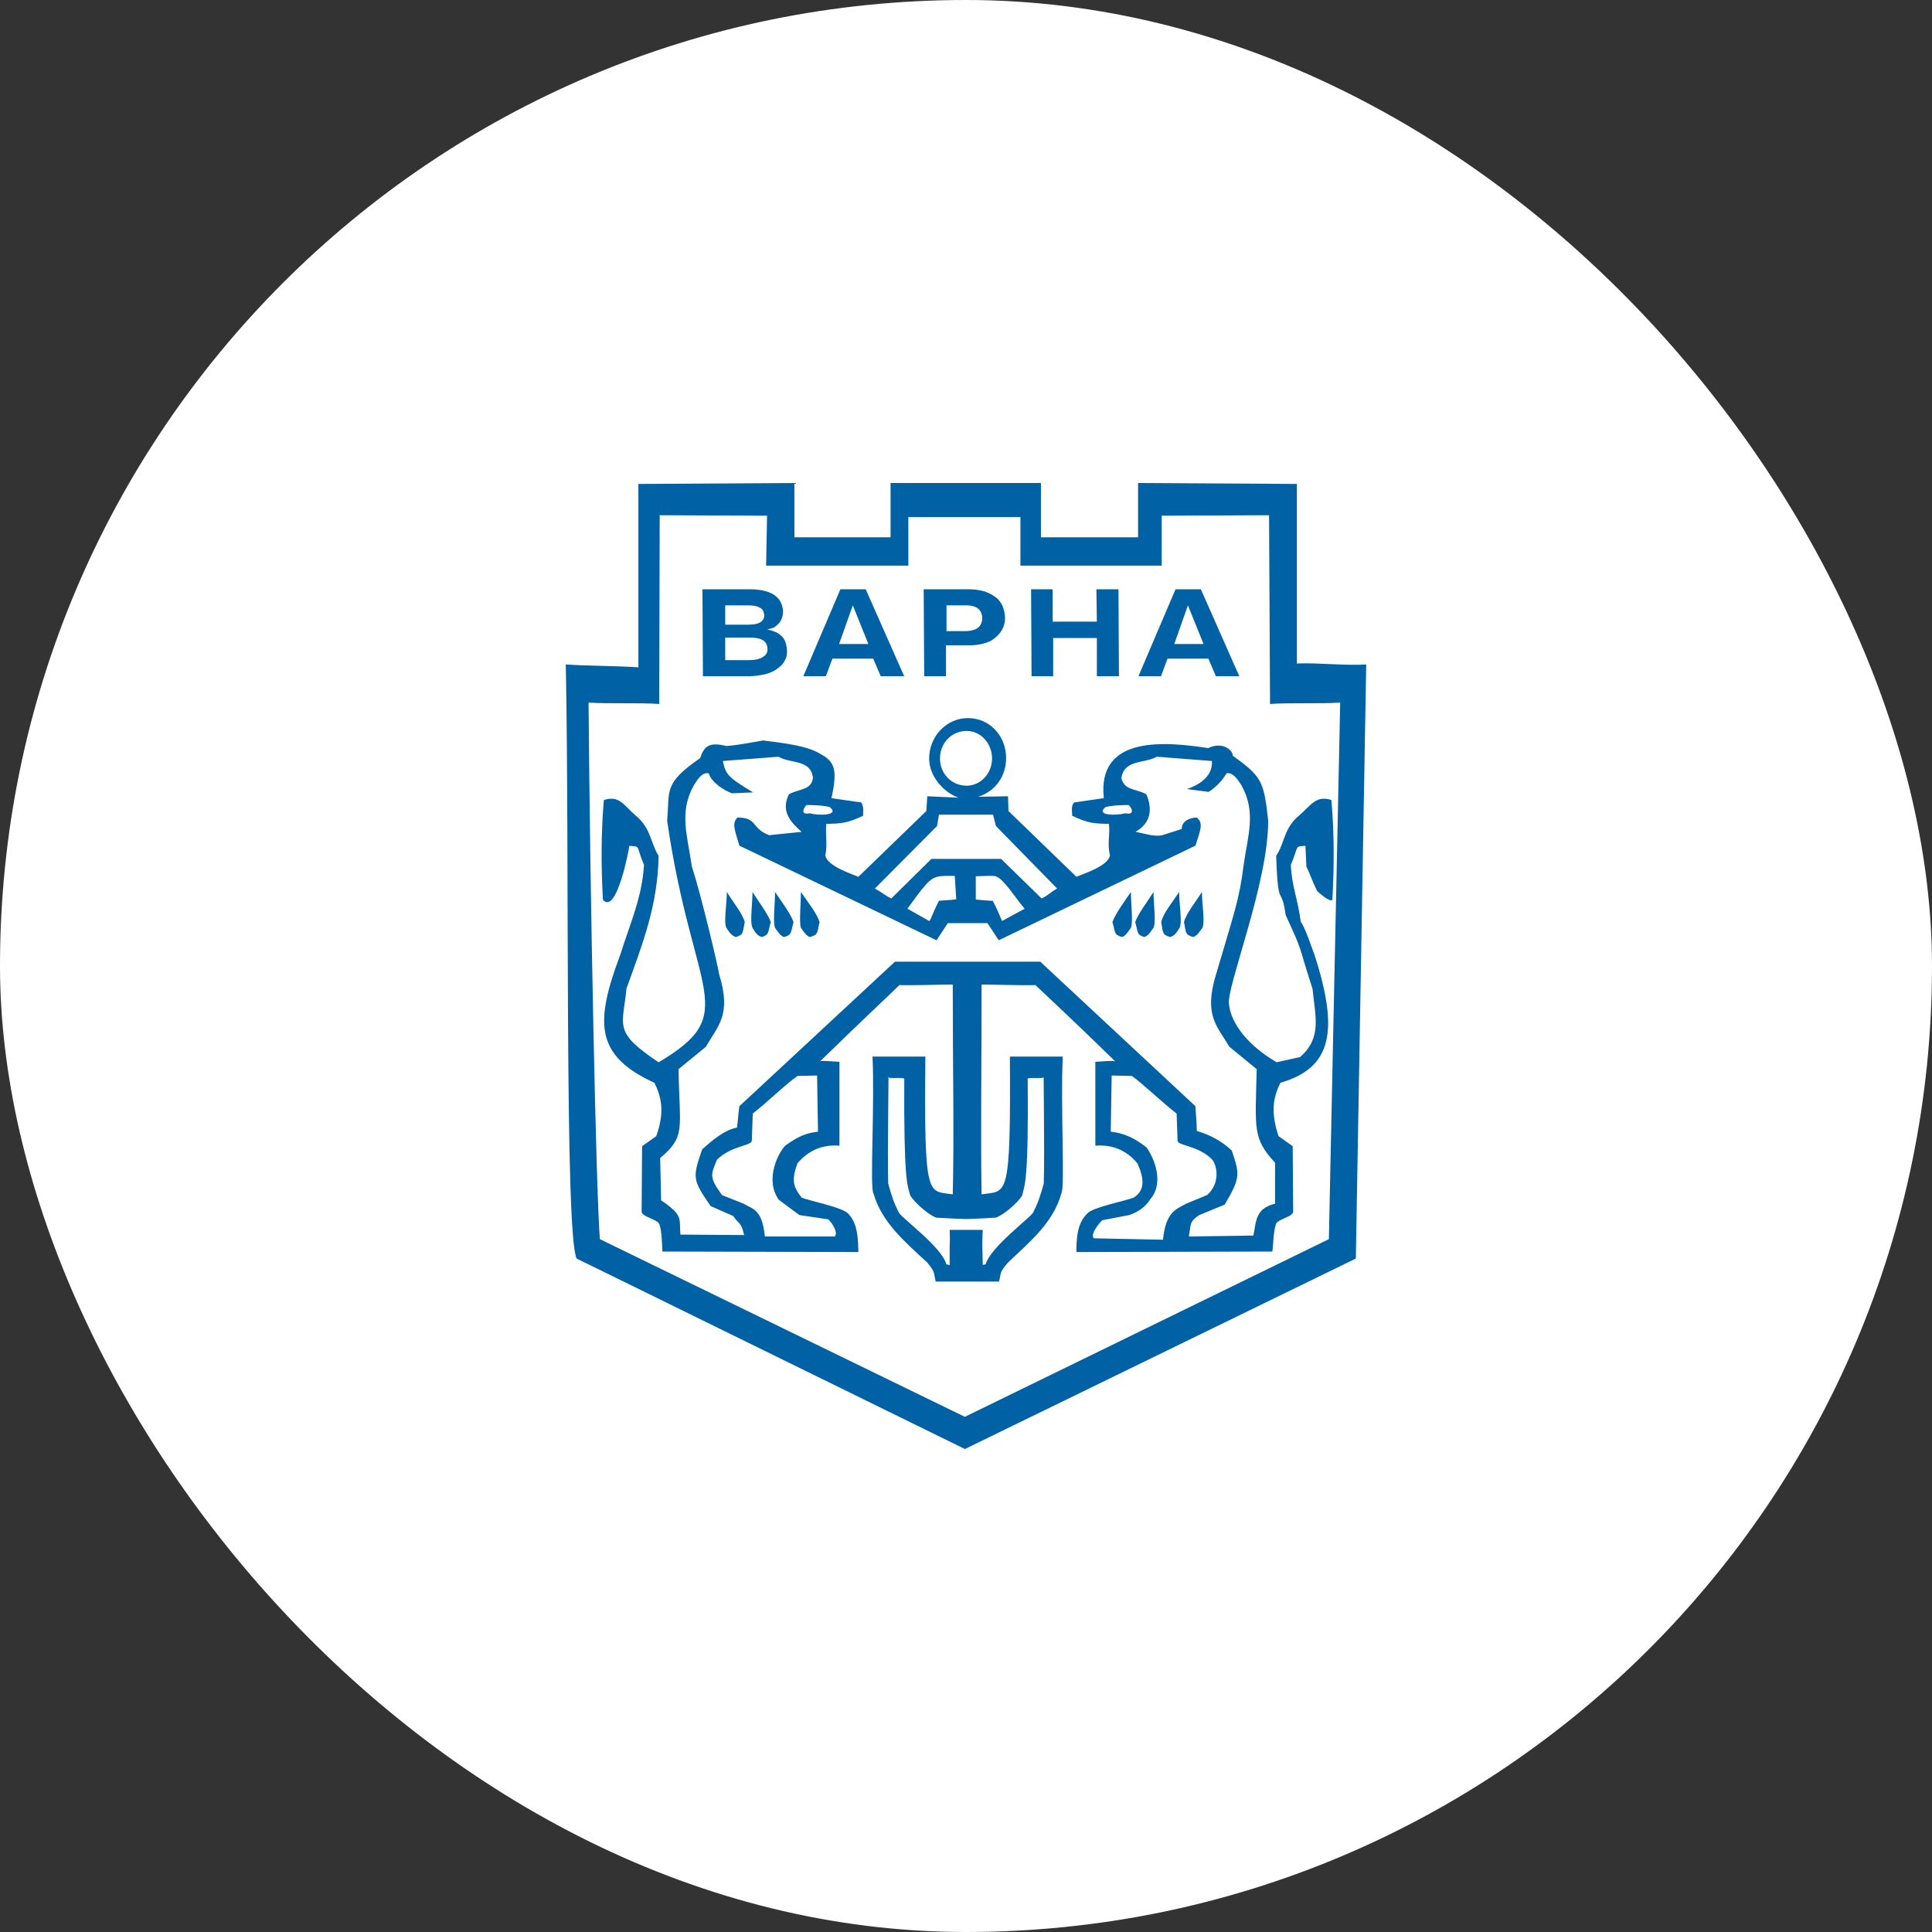 <svg xmlns="http://www.w3.org/2000/svg" version="1.1" xmlns:xlink="http://www.w3.org/1999/xlink" width="1000" height="1000"><rect width="100%" height="100%" fill="#333333" stroke="none"/><style>
    #light-icon {
      display: inline;
    }
    #dark-icon {
      display: none;
    }

    @media (prefers-color-scheme: dark) {
      #light-icon {
        display: none;
      }
      #dark-icon {
        display: inline;
      }
    }
  </style><g id="light-icon"><svg xmlns="http://www.w3.org/2000/svg" version="1.1" xmlns:xlink="http://www.w3.org/1999/xlink" width="1000" height="1000"><g clip-path="url(#SvgjsClipPath1136)"><rect width="1000" height="1000" fill="#ffffff"></rect><g transform="matrix(14.286,0,0,14.286,292.857,0)"><svg xmlns="http://www.w3.org/2000/svg" version="1.1" xmlns:xlink="http://www.w3.org/1999/xlink" width="29" height="70px"><svg height="70px" viewBox="0 0 29 35" version="1.1" xmlns="http://www.w3.org/2000/svg" xmlns:xlink="http://www.w3.org/1999/xlink">
    <g id="Page-1" stroke="none" stroke-width="1" fill="none" fill-rule="evenodd">
        <g id="blue-zone-logo2-copy-5" fill="#0061a4">
            <g id="varna-2-copy">
                <path d="M14.46,35 L0.393,28.099 C-0.051,27.202 0.137,13.51 0,6.574 C0.7,6.626 1.93,6.626 2.63,6.678 L2.63,0.034 L8.283,0 L8.283,1.967 L11.767,1.967 L11.767,0 L17.215,0 L17.215,1.967 L20.734,1.967 L20.734,0 L26.489,0.034 L26.489,6.539 C27.207,6.505 28.317,6.626 29,6.574 L28.624,28.099 L14.46,35 Z M14.458,33.833 L1.235,27.396 C1.098,25.794 0.876,14.811 0.825,7.955 C1.508,8.006 2.702,7.955 3.385,8.006 L3.402,1.167 L7.292,1.184 L7.258,2.993 L12.411,2.993 L12.411,1.235 L16.472,1.235 L16.472,2.993 L21.59,2.993 L21.59,1.184 L25.48,1.167 L25.515,8.006 C26.163,7.955 27.374,8.006 28.057,7.955 L27.647,27.396 L14.458,33.833 L14.458,33.833 Z M13.165,9.985 C13.165,10.607 13.661,11.194 14.226,11.401 L13.097,11.349 L13.062,11.885 L10.599,14.269 C10.377,14.165 9.47,13.889 9.402,13.491 C9.487,13.077 9.402,12.835 9.436,12.351 C9.915,12.334 10.154,12.351 10.77,12.058 C10.77,11.937 10.804,11.695 10.702,11.574 L9.624,11.418 C9.846,10.434 9.761,10.106 9.248,9.829 C8.905,9.622 8.495,9.484 7.144,9.328 C7.144,9.328 5.861,9.57 5.775,9.518 C5.176,9.38 5.005,9.553 4.869,9.967 C3.517,10.9 3.774,11.142 3.671,12.23 C4.595,18.604 6.391,19.192 3.363,20.988 C1.704,19.882 2.063,19.692 2.2,18.31 C2.799,16.652 3.329,15.305 3.363,13.508 C3.072,13.059 3.089,12.507 2.542,12.057 C2.114,11.695 1.943,11.297 1.379,11.487 C1.276,12.714 1.276,13.837 1.345,15.098 C1.841,15.685 2.302,13.215 2.302,13.146 C2.73,13.18 2.525,13.111 2.833,13.836 C2.764,15.028 2.32,15.978 1.977,17.084 C1.071,19.502 1.02,20.729 3.209,21.73 C3.517,22.335 3.551,22.888 3.278,23.665 L2.764,24.027 L2.747,26.394 C2.747,26.601 3.363,26.671 3.397,26.878 C3.483,27.154 3.483,27.551 3.5,27.845 L10.599,27.863 C10.599,27.016 10.445,26.688 10.223,26.463 C10,26.239 8.923,26.031 8.546,25.893 C8.238,25.496 8.17,25.271 8.392,24.65 C8.786,24.183 9.299,23.959 9.915,24.01 L9.915,20.97 C9.795,20.97 9.162,20.901 9.196,20.97 C10.77,19.433 11.523,18.742 12.087,18.19 C12.583,18.207 13.507,18.172 14.02,18.172 C14.02,21.281 14.072,23.648 14.02,25.772 C13.114,25.634 12.977,26.014 13.028,20.78 L11.112,20.78 C11.198,22.491 11.01,25.548 11.146,25.738 C11.454,26.791 12.275,27.483 13.096,28.243 C13.404,28.622 13.319,28.605 13.404,28.933 L15.696,28.933 C15.782,28.605 15.696,28.622 16.021,28.243 C16.825,27.483 17.664,26.791 17.955,25.738 C18.091,25.548 17.92,22.491 18.006,20.78 L16.09,20.78 C16.124,26.014 15.987,25.634 15.064,25.772 C15.029,23.648 15.064,21.281 15.064,18.172 C15.611,18.172 16.535,18.207 17.014,18.19 C17.595,18.742 18.348,19.433 19.922,20.97 C19.939,20.901 19.306,20.97 19.186,20.97 L19.186,24.01 C19.802,23.959 20.332,24.183 20.709,24.65 C20.983,25.237 20.965,25.651 20.572,25.893 C20.196,26.031 19.101,26.239 18.896,26.463 C18.673,26.688 18.485,27.016 18.502,27.863 L25.601,27.845 C25.636,27.551 25.636,27.154 25.721,26.878 C25.738,26.671 26.354,26.601 26.354,26.394 L26.336,24.027 L25.823,23.665 C25.567,22.888 25.584,22.335 25.892,21.73 C27.739,21.195 28.03,19.882 27.123,17.084 C27.055,16.928 26.798,16.116 26.627,15.892 C26.525,15.08 26.302,14.613 26.268,13.836 C26.576,13.111 26.388,13.18 26.798,13.145 L26.833,13.905 C26.918,14.043 27.055,14.458 27.226,14.786 C27.243,14.803 27.688,15.218 27.774,15.097 C27.842,13.836 27.842,12.713 27.739,11.487 C27.175,11.297 26.987,11.694 26.559,12.057 C26.012,12.506 26.045,13.059 25.738,13.508 C25.806,15.546 25.926,14.51 26.08,15.65 C26.747,17.101 26.473,16.531 27.055,18.327 C27.158,19.364 27.397,20.089 26.61,20.797 L25.755,20.987 C24.489,20.245 24.061,19.381 24.027,18.863 C23.941,18.241 25.464,14.458 25.447,12.23 C25.293,10.814 25.224,10.641 24.164,9.881 C24.181,9.708 23.821,9.345 23.274,9.604 C21.786,9.38 19.237,9.104 19.494,11.418 L18.416,11.574 C18.296,11.695 18.348,11.936 18.348,12.057 C18.963,12.351 19.186,12.334 19.682,12.351 C19.716,12.835 19.614,13.077 19.716,13.491 C19.648,13.888 18.724,14.165 18.502,14.268 L16.039,11.885 L16.022,11.35 L14.944,11.367 C15.594,11.159 15.953,10.589 15.953,9.968 C15.953,9.156 15.354,8.517 14.568,8.517 C13.798,8.517 13.165,9.173 13.165,9.985 L13.165,9.985 Z M14.507,27.061 L15.107,27.061 C15.107,27.061 15.09,27.353 15.09,27.644 L15.107,28.312 C15.107,28.398 15.056,28.312 15.21,28.312 C15.381,27.695 16.769,26.668 16.923,26.445 C17.112,26.085 17.197,25.811 17.317,25.383 C17.352,24.286 17.3,20.912 17.317,21.545 C17.077,21.58 16.82,21.528 16.735,21.58 C16.769,25.228 16.632,25.434 16.529,25.828 C16.341,26.102 15.895,26.496 15.587,26.616 C15.056,26.65 14.919,26.65 14.508,26.668 C14.096,26.65 13.942,26.65 13.411,26.616 C13.12,26.496 12.674,26.102 12.486,25.828 C12.366,25.434 12.246,25.228 12.263,21.58 C12.178,21.528 11.938,21.58 11.681,21.545 C11.715,20.912 11.646,24.286 11.681,25.383 C11.8,25.811 11.886,26.085 12.075,26.445 C12.212,26.668 13.634,27.695 13.788,28.312 C13.925,28.312 13.908,28.398 13.908,28.312 L13.908,27.644 C13.925,27.352 13.908,27.061 13.908,27.061 L14.507,27.061 Z M17.19,17.342 L22.812,22.579 C22.846,23.165 22.846,22.941 22.863,23.475 C23.324,23.613 23.734,23.82 24.127,24.182 C24.418,25.043 24.452,25.164 23.871,26.146 L22.948,26.525 C22.589,26.766 22.657,26.835 22.572,27.3 L24.913,27.265 C25.016,26.748 24.982,26.283 25.699,26.111 L25.699,24.63 C24.879,23.734 24.982,23.424 25.032,21.236 L24.042,20.426 C23.597,19.668 23.102,19.289 23.563,17.79 C24.212,15.585 24.4,15.102 24.554,13.879 C24.708,12.759 25.032,11.932 24.469,10.933 C24.332,10.726 24.161,10.468 23.939,10.52 C23.785,10.778 23.58,11.002 23.29,11.192 L22.504,11.088 C23.067,10.899 23.444,10.554 23.409,10.072 L21.41,9.917 C20.966,10.175 20.231,10.003 20.129,10.692 C20.231,11.14 20.658,11.071 21.034,11.278 C21.24,11.777 21.24,12.294 20.641,12.639 C20.949,12.691 21.308,12.828 21.615,12.759 L22.316,12.535 C22.316,12.225 22.641,12.122 22.863,12.122 C23.119,12.329 22.982,12.604 22.812,13.139 L15.686,16.567 L15.277,15.947 L13.841,15.947 L13.431,16.567 L6.289,13.139 C6.135,12.604 5.999,12.329 6.221,12.122 C6.956,12.122 6.699,12.501 7.366,12.76 L8.545,12.639 C7.981,12.157 7.844,11.778 8.083,11.278 C8.459,11.071 8.886,11.14 8.955,10.692 C8.886,10.003 8.134,10.175 7.707,9.917 L5.691,10.072 C5.794,10.572 5.879,10.658 6.785,11.209 L6.016,11.243 C5.708,11.123 5.281,10.847 5.179,10.52 C4.939,10.468 4.786,10.726 4.649,10.933 C4.085,11.932 4.41,12.759 4.563,13.879 C4.905,14.93 5.503,17.463 5.554,17.79 C6.016,19.289 5.503,19.668 5.076,20.426 L4.085,21.236 C4.119,23.424 4.358,23.665 3.419,24.457 L3.453,25.99 C4.273,26.542 4.102,26.645 4.153,27.231 L6.46,27.248 C6.357,26.766 6.272,26.869 6.067,26.559 L5.247,26.197 C4.598,25.25 4.58,25.181 4.939,24.147 C5.349,23.768 5.793,23.424 6.203,23.355 C6.272,22.786 6.221,23.096 6.289,22.579 L11.927,17.342 L17.19,17.342 Z M9.746,27.3 C9.881,27.145 9.628,26.782 9.509,26.679 L8.462,26.523 L7.719,25.971 C7.179,25.212 7.736,24.211 7.956,24.004 C8.395,23.693 8.665,23.555 9.138,23.503 L9.104,21.467 L8.395,21.484 C7.99,21.76 7.263,22.468 6.774,22.847 L6.74,23.831 C6.723,24.021 5.997,24.003 5.474,24.521 C5.254,25.073 5.186,25.143 5.659,25.799 L6.436,26.109 C6.791,26.316 7.112,26.316 7.213,27.3 L9.746,27.3 L9.746,27.3 L9.746,27.3 Z M19.13,27.365 C18.994,27.21 19.318,26.83 19.437,26.71 L20.426,26.52 C20.75,26.399 20.988,26.244 21.176,25.951 C21.619,25.45 21.432,24.64 21.04,24.071 C20.597,23.726 20.221,23.554 19.744,23.502 L19.778,21.467 L20.511,21.484 C20.903,21.76 21.637,22.467 22.131,22.847 L22.165,23.83 C22.182,24.019 22.932,24.002 23.426,24.519 C23.614,24.778 23.699,25.382 23.239,25.796 L22.489,26.106 C22.114,26.313 21.739,26.399 21.637,27.417 L19.13,27.365 Z M6.484,15.906 C6.398,15.59 6.057,15.186 5.835,14.817 C5.835,15.256 5.715,15.906 5.818,16.116 C5.92,16.274 6.006,16.397 6.159,16.45 C6.45,16.362 6.398,16.31 6.484,15.906 Z M22.398,15.906 C22.482,15.59 22.815,15.186 23.048,14.817 C23.048,15.256 23.165,15.906 23.065,16.116 C22.949,16.274 22.882,16.397 22.732,16.45 C22.432,16.362 22.482,16.31 22.398,15.906 L22.398,15.906 Z M7.427,15.906 C7.311,15.59 6.996,15.186 6.764,14.817 C6.764,15.256 6.664,15.906 6.764,16.116 C6.863,16.274 6.93,16.397 7.095,16.45 C7.377,16.362 7.311,16.31 7.427,15.906 L7.427,15.906 Z M21.573,15.906 C21.642,15.59 21.983,15.186 22.222,14.817 C22.222,15.256 22.341,15.906 22.239,16.116 C22.137,16.274 22.069,16.397 21.898,16.45 C21.607,16.362 21.642,16.31 21.573,15.906 L21.573,15.906 Z M8.252,15.906 C8.138,15.59 7.827,15.186 7.581,14.817 C7.581,15.256 7.499,15.906 7.581,16.116 C7.696,16.274 7.761,16.397 7.908,16.45 C8.203,16.362 8.137,16.31 8.252,15.906 Z M20.63,15.906 C20.746,15.59 21.061,15.186 21.293,14.817 C21.293,15.256 21.393,15.906 21.293,16.116 C21.177,16.274 21.111,16.397 20.962,16.45 C20.68,16.362 20.746,16.31 20.63,15.906 Z M9.195,15.906 C9.094,15.59 8.772,15.186 8.518,14.817 C8.518,15.256 8.45,15.906 8.518,16.116 C8.636,16.274 8.704,16.397 8.839,16.45 C9.161,16.362 9.094,16.31 9.195,15.906 Z M19.805,15.906 C19.922,15.59 20.224,15.186 20.475,14.817 C20.475,15.256 20.559,15.906 20.475,16.116 C20.358,16.274 20.291,16.397 20.157,16.45 C19.855,16.362 19.922,16.31 19.805,15.906 L19.805,15.906 Z M13.522,15.135 C13.713,15.118 13.851,15.118 14.146,15.084 L14.094,14.235 C13.938,14.235 13.54,14.218 13.401,14.286 C13.106,14.371 12.759,14.914 12.378,15.423 L13.158,15.864 C13.21,15.898 13.262,15.627 13.522,15.135 L13.522,15.135 Z M15.471,15.14 C15.3,15.124 15.162,15.124 14.854,15.09 L14.854,14.248 C15.025,14.248 15.454,14.215 15.575,14.248 C15.867,14.349 16.21,14.922 16.622,15.426 L15.815,15.864 C15.798,15.898 15.729,15.629 15.471,15.14 L15.471,15.14 Z M13.246,13.619 L11.796,15.05 C11.592,14.965 11.506,14.863 11.199,14.692 L13.451,12.426 L13.519,12.017 L15.481,12.017 L15.583,12.426 L17.801,14.692 C17.511,14.863 17.443,14.965 17.238,15.05 L15.771,13.619 L13.246,13.619 L13.246,13.619 Z M9.56,11.741 C9.28,11.667 8.809,11.667 8.721,11.667 C8.617,11.771 8.477,12.04 8.844,11.965 C9.123,12.055 9.961,12.055 9.56,11.741 L9.56,11.741 Z M19.559,11.741 C19.836,11.667 20.287,11.667 20.391,11.667 C20.512,11.771 20.634,12.04 20.27,11.965 C19.975,12.055 19.16,12.055 19.559,11.741 L19.559,11.741 Z M14.525,8.983 C15.026,8.983 15.443,9.422 15.443,9.984 C15.443,10.528 15.026,10.967 14.525,10.967 C13.974,10.967 13.557,10.528 13.557,9.984 C13.557,9.422 13.974,8.983 14.525,8.983 L14.525,8.983 Z M7.3,5.303 C7.418,5.338 7.503,5.355 7.57,5.39 C7.638,5.407 7.689,5.443 7.756,5.495 C7.875,5.583 7.942,5.688 7.976,5.828 C8.026,6.002 8.026,6.16 7.993,6.3 C7.942,6.44 7.875,6.563 7.739,6.667 C7.621,6.772 7.469,6.86 7.283,6.912 C7.068,6.97 6.846,6.999 6.624,7 L4.968,7 L4.951,3.85 L6.658,3.85 C6.996,3.85 7.266,3.903 7.469,4.008 C7.672,4.113 7.79,4.27 7.841,4.462 C7.892,4.637 7.875,4.795 7.807,4.952 C7.771,5.028 7.719,5.094 7.655,5.145 C7.604,5.197 7.554,5.232 7.503,5.25 C7.436,5.272 7.369,5.289 7.3,5.303 L7.3,5.303 Z M5.776,5.6 L5.776,6.417 L6.628,6.417 C6.894,6.417 7.072,6.365 7.178,6.278 C7.303,6.191 7.338,6.052 7.285,5.878 C7.25,5.774 7.178,5.704 7.09,5.67 C6.983,5.617 6.824,5.6 6.628,5.6 L5.776,5.6 L5.776,5.6 Z M5.776,5.133 L6.596,5.133 C6.828,5.133 6.988,5.097 7.077,5.025 C7.184,4.936 7.22,4.828 7.166,4.684 C7.149,4.595 7.095,4.541 7.006,4.505 C6.917,4.451 6.774,4.433 6.596,4.433 L5.776,4.433 L5.776,5.133 Z M9.949,3.85 L10.866,3.85 L12.26,7 L11.41,7 L11.138,6.363 L9.66,6.363 L9.422,7 L8.606,7 L9.949,3.85 Z M10.399,4.433 L9.902,5.833 L10.963,5.833 L10.399,4.433 Z M13.775,5.88 L13.775,7 L12.985,7 L12.967,3.85 L14.617,3.85 C14.841,3.85 15.03,3.885 15.202,3.938 C15.391,4.008 15.528,4.095 15.649,4.2 C15.752,4.305 15.838,4.445 15.872,4.603 C15.941,4.848 15.924,5.058 15.838,5.25 C15.752,5.443 15.597,5.6 15.391,5.723 C15.167,5.828 14.91,5.88 14.617,5.88 L13.775,5.88 L13.775,5.88 Z M13.793,5.367 L14.49,5.367 C14.639,5.367 14.756,5.331 14.855,5.295 C14.955,5.241 15.022,5.169 15.055,5.079 C15.088,4.99 15.104,4.882 15.071,4.756 C15.005,4.541 14.822,4.433 14.523,4.433 L13.793,4.433 L13.793,5.367 Z M17.64,3.85 L17.64,5.022 L19.241,5.022 L19.224,3.85 L20.024,3.85 L20.041,7 L19.241,7 L19.241,5.617 L17.658,5.617 L17.658,7 L16.875,7 L16.858,3.85 L17.64,3.85 Z M22.091,3.85 L23.009,3.85 L24.402,7 L23.553,7 L23.281,6.363 L21.802,6.363 L21.564,7 L20.748,7 L22.091,3.85 L22.091,3.85 Z M22.541,4.433 L22.045,5.833 L23.106,5.833 L22.541,4.433 L22.541,4.433 Z" id="Shape"></path>
            </g>
        </g>
    </g>
</svg></svg></g></g><defs><clipPath id="SvgjsClipPath1136"><rect width="1000" height="1000" x="0" y="0" rx="500" ry="500"></rect></clipPath></defs></svg></g><g id="dark-icon"><svg xmlns="http://www.w3.org/2000/svg" version="1.1" xmlns:xlink="http://www.w3.org/1999/xlink" width="1000" height="1000"><g clip-path="url(#SvgjsClipPath1137)"><rect width="1000" height="1000" fill="#ffffff"></rect><g transform="matrix(14.286,0,0,14.286,292.857,0)"><svg xmlns="http://www.w3.org/2000/svg" version="1.1" xmlns:xlink="http://www.w3.org/1999/xlink" width="29" height="70px"><svg height="70px" viewBox="0 0 29 35" version="1.1" xmlns="http://www.w3.org/2000/svg" xmlns:xlink="http://www.w3.org/1999/xlink">
    <g id="Page-1" stroke="none" stroke-width="1" fill="none" fill-rule="evenodd">
        <g id="blue-zone-logo2-copy-5" fill="#0061a4">
            <g id="varna-2-copy">
                <path d="M14.46,35 L0.393,28.099 C-0.051,27.202 0.137,13.51 0,6.574 C0.7,6.626 1.93,6.626 2.63,6.678 L2.63,0.034 L8.283,0 L8.283,1.967 L11.767,1.967 L11.767,0 L17.215,0 L17.215,1.967 L20.734,1.967 L20.734,0 L26.489,0.034 L26.489,6.539 C27.207,6.505 28.317,6.626 29,6.574 L28.624,28.099 L14.46,35 Z M14.458,33.833 L1.235,27.396 C1.098,25.794 0.876,14.811 0.825,7.955 C1.508,8.006 2.702,7.955 3.385,8.006 L3.402,1.167 L7.292,1.184 L7.258,2.993 L12.411,2.993 L12.411,1.235 L16.472,1.235 L16.472,2.993 L21.59,2.993 L21.59,1.184 L25.48,1.167 L25.515,8.006 C26.163,7.955 27.374,8.006 28.057,7.955 L27.647,27.396 L14.458,33.833 L14.458,33.833 Z M13.165,9.985 C13.165,10.607 13.661,11.194 14.226,11.401 L13.097,11.349 L13.062,11.885 L10.599,14.269 C10.377,14.165 9.47,13.889 9.402,13.491 C9.487,13.077 9.402,12.835 9.436,12.351 C9.915,12.334 10.154,12.351 10.77,12.058 C10.77,11.937 10.804,11.695 10.702,11.574 L9.624,11.418 C9.846,10.434 9.761,10.106 9.248,9.829 C8.905,9.622 8.495,9.484 7.144,9.328 C7.144,9.328 5.861,9.57 5.775,9.518 C5.176,9.38 5.005,9.553 4.869,9.967 C3.517,10.9 3.774,11.142 3.671,12.23 C4.595,18.604 6.391,19.192 3.363,20.988 C1.704,19.882 2.063,19.692 2.2,18.31 C2.799,16.652 3.329,15.305 3.363,13.508 C3.072,13.059 3.089,12.507 2.542,12.057 C2.114,11.695 1.943,11.297 1.379,11.487 C1.276,12.714 1.276,13.837 1.345,15.098 C1.841,15.685 2.302,13.215 2.302,13.146 C2.73,13.18 2.525,13.111 2.833,13.836 C2.764,15.028 2.32,15.978 1.977,17.084 C1.071,19.502 1.02,20.729 3.209,21.73 C3.517,22.335 3.551,22.888 3.278,23.665 L2.764,24.027 L2.747,26.394 C2.747,26.601 3.363,26.671 3.397,26.878 C3.483,27.154 3.483,27.551 3.5,27.845 L10.599,27.863 C10.599,27.016 10.445,26.688 10.223,26.463 C10,26.239 8.923,26.031 8.546,25.893 C8.238,25.496 8.17,25.271 8.392,24.65 C8.786,24.183 9.299,23.959 9.915,24.01 L9.915,20.97 C9.795,20.97 9.162,20.901 9.196,20.97 C10.77,19.433 11.523,18.742 12.087,18.19 C12.583,18.207 13.507,18.172 14.02,18.172 C14.02,21.281 14.072,23.648 14.02,25.772 C13.114,25.634 12.977,26.014 13.028,20.78 L11.112,20.78 C11.198,22.491 11.01,25.548 11.146,25.738 C11.454,26.791 12.275,27.483 13.096,28.243 C13.404,28.622 13.319,28.605 13.404,28.933 L15.696,28.933 C15.782,28.605 15.696,28.622 16.021,28.243 C16.825,27.483 17.664,26.791 17.955,25.738 C18.091,25.548 17.92,22.491 18.006,20.78 L16.09,20.78 C16.124,26.014 15.987,25.634 15.064,25.772 C15.029,23.648 15.064,21.281 15.064,18.172 C15.611,18.172 16.535,18.207 17.014,18.19 C17.595,18.742 18.348,19.433 19.922,20.97 C19.939,20.901 19.306,20.97 19.186,20.97 L19.186,24.01 C19.802,23.959 20.332,24.183 20.709,24.65 C20.983,25.237 20.965,25.651 20.572,25.893 C20.196,26.031 19.101,26.239 18.896,26.463 C18.673,26.688 18.485,27.016 18.502,27.863 L25.601,27.845 C25.636,27.551 25.636,27.154 25.721,26.878 C25.738,26.671 26.354,26.601 26.354,26.394 L26.336,24.027 L25.823,23.665 C25.567,22.888 25.584,22.335 25.892,21.73 C27.739,21.195 28.03,19.882 27.123,17.084 C27.055,16.928 26.798,16.116 26.627,15.892 C26.525,15.08 26.302,14.613 26.268,13.836 C26.576,13.111 26.388,13.18 26.798,13.145 L26.833,13.905 C26.918,14.043 27.055,14.458 27.226,14.786 C27.243,14.803 27.688,15.218 27.774,15.097 C27.842,13.836 27.842,12.713 27.739,11.487 C27.175,11.297 26.987,11.694 26.559,12.057 C26.012,12.506 26.045,13.059 25.738,13.508 C25.806,15.546 25.926,14.51 26.08,15.65 C26.747,17.101 26.473,16.531 27.055,18.327 C27.158,19.364 27.397,20.089 26.61,20.797 L25.755,20.987 C24.489,20.245 24.061,19.381 24.027,18.863 C23.941,18.241 25.464,14.458 25.447,12.23 C25.293,10.814 25.224,10.641 24.164,9.881 C24.181,9.708 23.821,9.345 23.274,9.604 C21.786,9.38 19.237,9.104 19.494,11.418 L18.416,11.574 C18.296,11.695 18.348,11.936 18.348,12.057 C18.963,12.351 19.186,12.334 19.682,12.351 C19.716,12.835 19.614,13.077 19.716,13.491 C19.648,13.888 18.724,14.165 18.502,14.268 L16.039,11.885 L16.022,11.35 L14.944,11.367 C15.594,11.159 15.953,10.589 15.953,9.968 C15.953,9.156 15.354,8.517 14.568,8.517 C13.798,8.517 13.165,9.173 13.165,9.985 L13.165,9.985 Z M14.507,27.061 L15.107,27.061 C15.107,27.061 15.09,27.353 15.09,27.644 L15.107,28.312 C15.107,28.398 15.056,28.312 15.21,28.312 C15.381,27.695 16.769,26.668 16.923,26.445 C17.112,26.085 17.197,25.811 17.317,25.383 C17.352,24.286 17.3,20.912 17.317,21.545 C17.077,21.58 16.82,21.528 16.735,21.58 C16.769,25.228 16.632,25.434 16.529,25.828 C16.341,26.102 15.895,26.496 15.587,26.616 C15.056,26.65 14.919,26.65 14.508,26.668 C14.096,26.65 13.942,26.65 13.411,26.616 C13.12,26.496 12.674,26.102 12.486,25.828 C12.366,25.434 12.246,25.228 12.263,21.58 C12.178,21.528 11.938,21.58 11.681,21.545 C11.715,20.912 11.646,24.286 11.681,25.383 C11.8,25.811 11.886,26.085 12.075,26.445 C12.212,26.668 13.634,27.695 13.788,28.312 C13.925,28.312 13.908,28.398 13.908,28.312 L13.908,27.644 C13.925,27.352 13.908,27.061 13.908,27.061 L14.507,27.061 Z M17.19,17.342 L22.812,22.579 C22.846,23.165 22.846,22.941 22.863,23.475 C23.324,23.613 23.734,23.82 24.127,24.182 C24.418,25.043 24.452,25.164 23.871,26.146 L22.948,26.525 C22.589,26.766 22.657,26.835 22.572,27.3 L24.913,27.265 C25.016,26.748 24.982,26.283 25.699,26.111 L25.699,24.63 C24.879,23.734 24.982,23.424 25.032,21.236 L24.042,20.426 C23.597,19.668 23.102,19.289 23.563,17.79 C24.212,15.585 24.4,15.102 24.554,13.879 C24.708,12.759 25.032,11.932 24.469,10.933 C24.332,10.726 24.161,10.468 23.939,10.52 C23.785,10.778 23.58,11.002 23.29,11.192 L22.504,11.088 C23.067,10.899 23.444,10.554 23.409,10.072 L21.41,9.917 C20.966,10.175 20.231,10.003 20.129,10.692 C20.231,11.14 20.658,11.071 21.034,11.278 C21.24,11.777 21.24,12.294 20.641,12.639 C20.949,12.691 21.308,12.828 21.615,12.759 L22.316,12.535 C22.316,12.225 22.641,12.122 22.863,12.122 C23.119,12.329 22.982,12.604 22.812,13.139 L15.686,16.567 L15.277,15.947 L13.841,15.947 L13.431,16.567 L6.289,13.139 C6.135,12.604 5.999,12.329 6.221,12.122 C6.956,12.122 6.699,12.501 7.366,12.76 L8.545,12.639 C7.981,12.157 7.844,11.778 8.083,11.278 C8.459,11.071 8.886,11.14 8.955,10.692 C8.886,10.003 8.134,10.175 7.707,9.917 L5.691,10.072 C5.794,10.572 5.879,10.658 6.785,11.209 L6.016,11.243 C5.708,11.123 5.281,10.847 5.179,10.52 C4.939,10.468 4.786,10.726 4.649,10.933 C4.085,11.932 4.41,12.759 4.563,13.879 C4.905,14.93 5.503,17.463 5.554,17.79 C6.016,19.289 5.503,19.668 5.076,20.426 L4.085,21.236 C4.119,23.424 4.358,23.665 3.419,24.457 L3.453,25.99 C4.273,26.542 4.102,26.645 4.153,27.231 L6.46,27.248 C6.357,26.766 6.272,26.869 6.067,26.559 L5.247,26.197 C4.598,25.25 4.58,25.181 4.939,24.147 C5.349,23.768 5.793,23.424 6.203,23.355 C6.272,22.786 6.221,23.096 6.289,22.579 L11.927,17.342 L17.19,17.342 Z M9.746,27.3 C9.881,27.145 9.628,26.782 9.509,26.679 L8.462,26.523 L7.719,25.971 C7.179,25.212 7.736,24.211 7.956,24.004 C8.395,23.693 8.665,23.555 9.138,23.503 L9.104,21.467 L8.395,21.484 C7.99,21.76 7.263,22.468 6.774,22.847 L6.74,23.831 C6.723,24.021 5.997,24.003 5.474,24.521 C5.254,25.073 5.186,25.143 5.659,25.799 L6.436,26.109 C6.791,26.316 7.112,26.316 7.213,27.3 L9.746,27.3 L9.746,27.3 L9.746,27.3 Z M19.13,27.365 C18.994,27.21 19.318,26.83 19.437,26.71 L20.426,26.52 C20.75,26.399 20.988,26.244 21.176,25.951 C21.619,25.45 21.432,24.64 21.04,24.071 C20.597,23.726 20.221,23.554 19.744,23.502 L19.778,21.467 L20.511,21.484 C20.903,21.76 21.637,22.467 22.131,22.847 L22.165,23.83 C22.182,24.019 22.932,24.002 23.426,24.519 C23.614,24.778 23.699,25.382 23.239,25.796 L22.489,26.106 C22.114,26.313 21.739,26.399 21.637,27.417 L19.13,27.365 Z M6.484,15.906 C6.398,15.59 6.057,15.186 5.835,14.817 C5.835,15.256 5.715,15.906 5.818,16.116 C5.92,16.274 6.006,16.397 6.159,16.45 C6.45,16.362 6.398,16.31 6.484,15.906 Z M22.398,15.906 C22.482,15.59 22.815,15.186 23.048,14.817 C23.048,15.256 23.165,15.906 23.065,16.116 C22.949,16.274 22.882,16.397 22.732,16.45 C22.432,16.362 22.482,16.31 22.398,15.906 L22.398,15.906 Z M7.427,15.906 C7.311,15.59 6.996,15.186 6.764,14.817 C6.764,15.256 6.664,15.906 6.764,16.116 C6.863,16.274 6.93,16.397 7.095,16.45 C7.377,16.362 7.311,16.31 7.427,15.906 L7.427,15.906 Z M21.573,15.906 C21.642,15.59 21.983,15.186 22.222,14.817 C22.222,15.256 22.341,15.906 22.239,16.116 C22.137,16.274 22.069,16.397 21.898,16.45 C21.607,16.362 21.642,16.31 21.573,15.906 L21.573,15.906 Z M8.252,15.906 C8.138,15.59 7.827,15.186 7.581,14.817 C7.581,15.256 7.499,15.906 7.581,16.116 C7.696,16.274 7.761,16.397 7.908,16.45 C8.203,16.362 8.137,16.31 8.252,15.906 Z M20.63,15.906 C20.746,15.59 21.061,15.186 21.293,14.817 C21.293,15.256 21.393,15.906 21.293,16.116 C21.177,16.274 21.111,16.397 20.962,16.45 C20.68,16.362 20.746,16.31 20.63,15.906 Z M9.195,15.906 C9.094,15.59 8.772,15.186 8.518,14.817 C8.518,15.256 8.45,15.906 8.518,16.116 C8.636,16.274 8.704,16.397 8.839,16.45 C9.161,16.362 9.094,16.31 9.195,15.906 Z M19.805,15.906 C19.922,15.59 20.224,15.186 20.475,14.817 C20.475,15.256 20.559,15.906 20.475,16.116 C20.358,16.274 20.291,16.397 20.157,16.45 C19.855,16.362 19.922,16.31 19.805,15.906 L19.805,15.906 Z M13.522,15.135 C13.713,15.118 13.851,15.118 14.146,15.084 L14.094,14.235 C13.938,14.235 13.54,14.218 13.401,14.286 C13.106,14.371 12.759,14.914 12.378,15.423 L13.158,15.864 C13.21,15.898 13.262,15.627 13.522,15.135 L13.522,15.135 Z M15.471,15.14 C15.3,15.124 15.162,15.124 14.854,15.09 L14.854,14.248 C15.025,14.248 15.454,14.215 15.575,14.248 C15.867,14.349 16.21,14.922 16.622,15.426 L15.815,15.864 C15.798,15.898 15.729,15.629 15.471,15.14 L15.471,15.14 Z M13.246,13.619 L11.796,15.05 C11.592,14.965 11.506,14.863 11.199,14.692 L13.451,12.426 L13.519,12.017 L15.481,12.017 L15.583,12.426 L17.801,14.692 C17.511,14.863 17.443,14.965 17.238,15.05 L15.771,13.619 L13.246,13.619 L13.246,13.619 Z M9.56,11.741 C9.28,11.667 8.809,11.667 8.721,11.667 C8.617,11.771 8.477,12.04 8.844,11.965 C9.123,12.055 9.961,12.055 9.56,11.741 L9.56,11.741 Z M19.559,11.741 C19.836,11.667 20.287,11.667 20.391,11.667 C20.512,11.771 20.634,12.04 20.27,11.965 C19.975,12.055 19.16,12.055 19.559,11.741 L19.559,11.741 Z M14.525,8.983 C15.026,8.983 15.443,9.422 15.443,9.984 C15.443,10.528 15.026,10.967 14.525,10.967 C13.974,10.967 13.557,10.528 13.557,9.984 C13.557,9.422 13.974,8.983 14.525,8.983 L14.525,8.983 Z M7.3,5.303 C7.418,5.338 7.503,5.355 7.57,5.39 C7.638,5.407 7.689,5.443 7.756,5.495 C7.875,5.583 7.942,5.688 7.976,5.828 C8.026,6.002 8.026,6.16 7.993,6.3 C7.942,6.44 7.875,6.563 7.739,6.667 C7.621,6.772 7.469,6.86 7.283,6.912 C7.068,6.97 6.846,6.999 6.624,7 L4.968,7 L4.951,3.85 L6.658,3.85 C6.996,3.85 7.266,3.903 7.469,4.008 C7.672,4.113 7.79,4.27 7.841,4.462 C7.892,4.637 7.875,4.795 7.807,4.952 C7.771,5.028 7.719,5.094 7.655,5.145 C7.604,5.197 7.554,5.232 7.503,5.25 C7.436,5.272 7.369,5.289 7.3,5.303 L7.3,5.303 Z M5.776,5.6 L5.776,6.417 L6.628,6.417 C6.894,6.417 7.072,6.365 7.178,6.278 C7.303,6.191 7.338,6.052 7.285,5.878 C7.25,5.774 7.178,5.704 7.09,5.67 C6.983,5.617 6.824,5.6 6.628,5.6 L5.776,5.6 L5.776,5.6 Z M5.776,5.133 L6.596,5.133 C6.828,5.133 6.988,5.097 7.077,5.025 C7.184,4.936 7.22,4.828 7.166,4.684 C7.149,4.595 7.095,4.541 7.006,4.505 C6.917,4.451 6.774,4.433 6.596,4.433 L5.776,4.433 L5.776,5.133 Z M9.949,3.85 L10.866,3.85 L12.26,7 L11.41,7 L11.138,6.363 L9.66,6.363 L9.422,7 L8.606,7 L9.949,3.85 Z M10.399,4.433 L9.902,5.833 L10.963,5.833 L10.399,4.433 Z M13.775,5.88 L13.775,7 L12.985,7 L12.967,3.85 L14.617,3.85 C14.841,3.85 15.03,3.885 15.202,3.938 C15.391,4.008 15.528,4.095 15.649,4.2 C15.752,4.305 15.838,4.445 15.872,4.603 C15.941,4.848 15.924,5.058 15.838,5.25 C15.752,5.443 15.597,5.6 15.391,5.723 C15.167,5.828 14.91,5.88 14.617,5.88 L13.775,5.88 L13.775,5.88 Z M13.793,5.367 L14.49,5.367 C14.639,5.367 14.756,5.331 14.855,5.295 C14.955,5.241 15.022,5.169 15.055,5.079 C15.088,4.99 15.104,4.882 15.071,4.756 C15.005,4.541 14.822,4.433 14.523,4.433 L13.793,4.433 L13.793,5.367 Z M17.64,3.85 L17.64,5.022 L19.241,5.022 L19.224,3.85 L20.024,3.85 L20.041,7 L19.241,7 L19.241,5.617 L17.658,5.617 L17.658,7 L16.875,7 L16.858,3.85 L17.64,3.85 Z M22.091,3.85 L23.009,3.85 L24.402,7 L23.553,7 L23.281,6.363 L21.802,6.363 L21.564,7 L20.748,7 L22.091,3.85 L22.091,3.85 Z M22.541,4.433 L22.045,5.833 L23.106,5.833 L22.541,4.433 L22.541,4.433 Z" id="Shape"></path>
            </g>
        </g>
    </g>
</svg></svg></g></g><defs><clipPath id="SvgjsClipPath1137"><rect width="1000" height="1000" x="0" y="0" rx="500" ry="500"></rect></clipPath></defs></svg></g></svg>